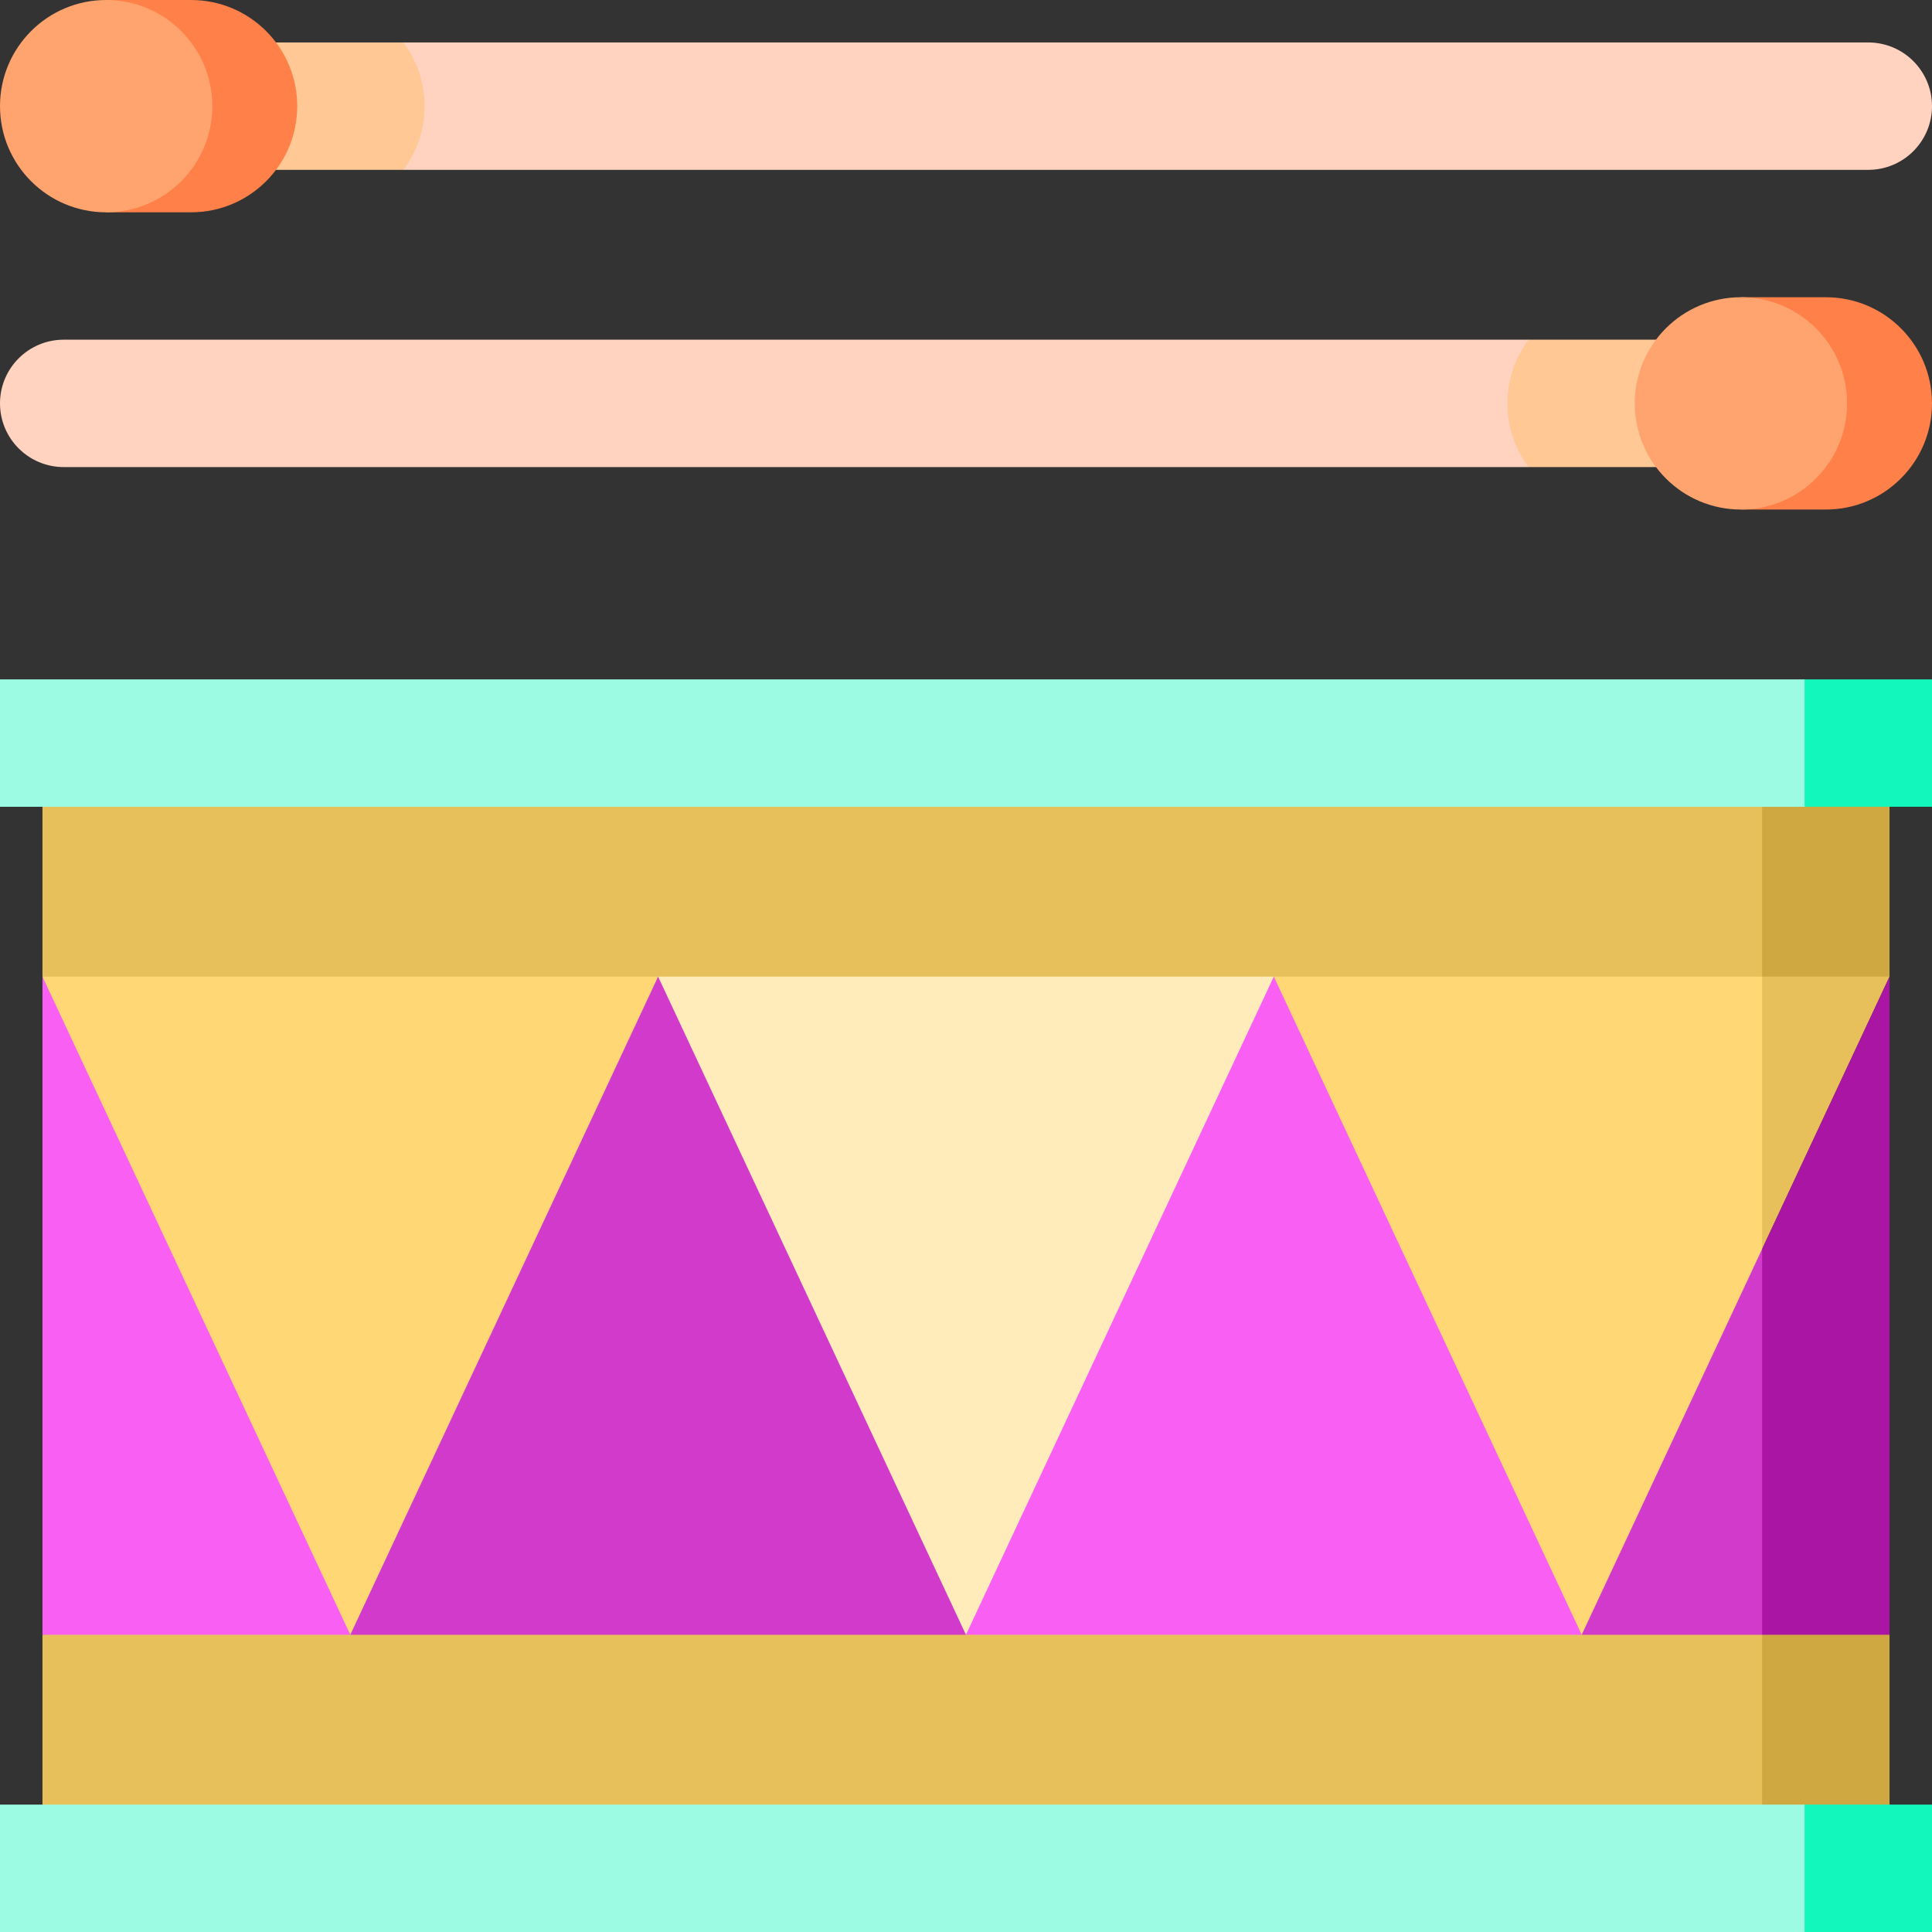 <?xml version="1.0" encoding="iso-8859-1"?>
<!-- Uploaded to: SVG Repo, www.svgrepo.com, Generator: SVG Repo Mixer Tools -->
<svg version="1.1" id="Layer_1" xmlns="http://www.w3.org/2000/svg" xmlns:xlink="http://www.w3.org/1999/xlink" 
	 viewBox="0 0 512 512" xml:space="preserve">
<rect x="0" y="0" width="512" height="512" fill="#333333" stroke="none"/>
<path style="fill:#FFD3C0;" d="M16.879,90.022C7.562,90.022,0,97.584,0,106.901s7.562,16.879,16.879,16.879h388.22V90.022H16.879z"
	/>
<path style="fill:#FFC894;" d="M450.11,90.022v33.758h-45.011c-3.533-4.704-5.626-10.555-5.626-16.879
	c0-6.324,2.093-12.175,5.626-16.879H450.11z"/>
<path style="fill:#FFD3C0;" d="M495.121,45.011c9.317,0,16.879-7.562,16.879-16.879s-7.562-16.879-16.879-16.879h-388.22v33.758
	H495.121z"/>
<path style="fill:#FFC894;" d="M61.89,45.011V11.253h45.011c3.533,4.704,5.626,10.555,5.626,16.879s-2.093,12.175-5.626,16.879
	H61.89z"/>
<path style="fill:#FF8048;" d="M483.868,78.769h-22.505v56.264h22.505c15.54,0,28.132-12.592,28.132-28.132
	S499.408,78.769,483.868,78.769z"/>
<path style="fill:#FFA46E;" d="M461.363,78.769c15.54,0,28.132,12.592,28.132,28.132s-12.592,28.132-28.132,28.132
	s-28.132-12.592-28.132-28.132S445.823,78.769,461.363,78.769z"/>
<path style="fill:#FF8048;" d="M50.637,0H28.132v56.264h22.505c15.54,0,28.132-12.592,28.132-28.132S66.177,0,50.637,0z"/>
<path style="fill:#FFA46E;" d="M28.132,0c15.54,0,28.132,12.592,28.132,28.132S43.672,56.264,28.132,56.264S0,43.672,0,28.132
	S12.592,0,28.132,0z"/>
<g>
	<polygon style="fill:#D0A842;" points="466.989,202.549 433.231,292.571 500.747,258.813 500.747,202.549 	"/>
	<polygon style="fill:#D0A842;" points="433.231,399.473 466.989,489.495 500.747,489.495 500.747,433.231 	"/>
</g>
<g>
	<polygon style="fill:#E7C05C;" points="11.253,433.231 11.253,489.495 466.989,489.495 466.989,433.231 239.121,399.473 	"/>
	<polygon style="fill:#E7C05C;" points="11.253,202.549 11.253,258.813 239.121,292.571 466.989,258.813 466.989,202.549 	"/>
	<polygon style="fill:#E7C05C;" points="500.747,258.813 466.989,330.988 444.484,294.901 466.989,258.813 	"/>
</g>
<polygon style="fill:#FFD875;" points="174.418,258.813 174.418,364.747 92.835,433.231 33.758,364.747 11.253,258.813 "/>
<polygon style="fill:#FFECBA;" points="337.571,258.813 337.571,364.747 255.989,433.231 174.406,364.747 174.406,258.813 "/>
<polygon style="fill:#FFD875;" points="466.989,258.813 466.989,364.747 419.165,433.231 337.571,364.747 337.571,258.813 "/>
<g>
	<polygon style="fill:#F95FF2;" points="11.253,258.813 92.835,433.231 11.253,433.231 	"/>
	<polygon style="fill:#F95FF2;" points="337.571,258.813 419.165,433.231 255.989,433.231 	"/>
</g>
<polygon style="fill:#D23ACB;" points="174.406,258.813 255.989,433.231 92.835,433.231 "/>
<polygon style="fill:#AB15A4;" points="500.747,258.813 500.747,433.231 466.989,433.231 455.736,393.362 466.989,330.988 "/>
<polygon style="fill:#12F8BC;" points="478.242,478.242 455.736,495.121 478.242,512 512,512 512,478.242 "/>
<rect y="478.242" style="fill:#9CFCE3;" width="478.242" height="33.758"/>
<polygon style="fill:#12F8BC;" points="478.242,180.044 455.736,196.923 478.242,213.802 512,213.802 512,180.044 "/>
<rect y="180.044" style="fill:#9CFCE3;" width="478.242" height="33.758"/>
<polygon style="fill:#D23ACB;" points="466.989,330.988 466.989,433.231 419.165,433.231 "/>
</svg>